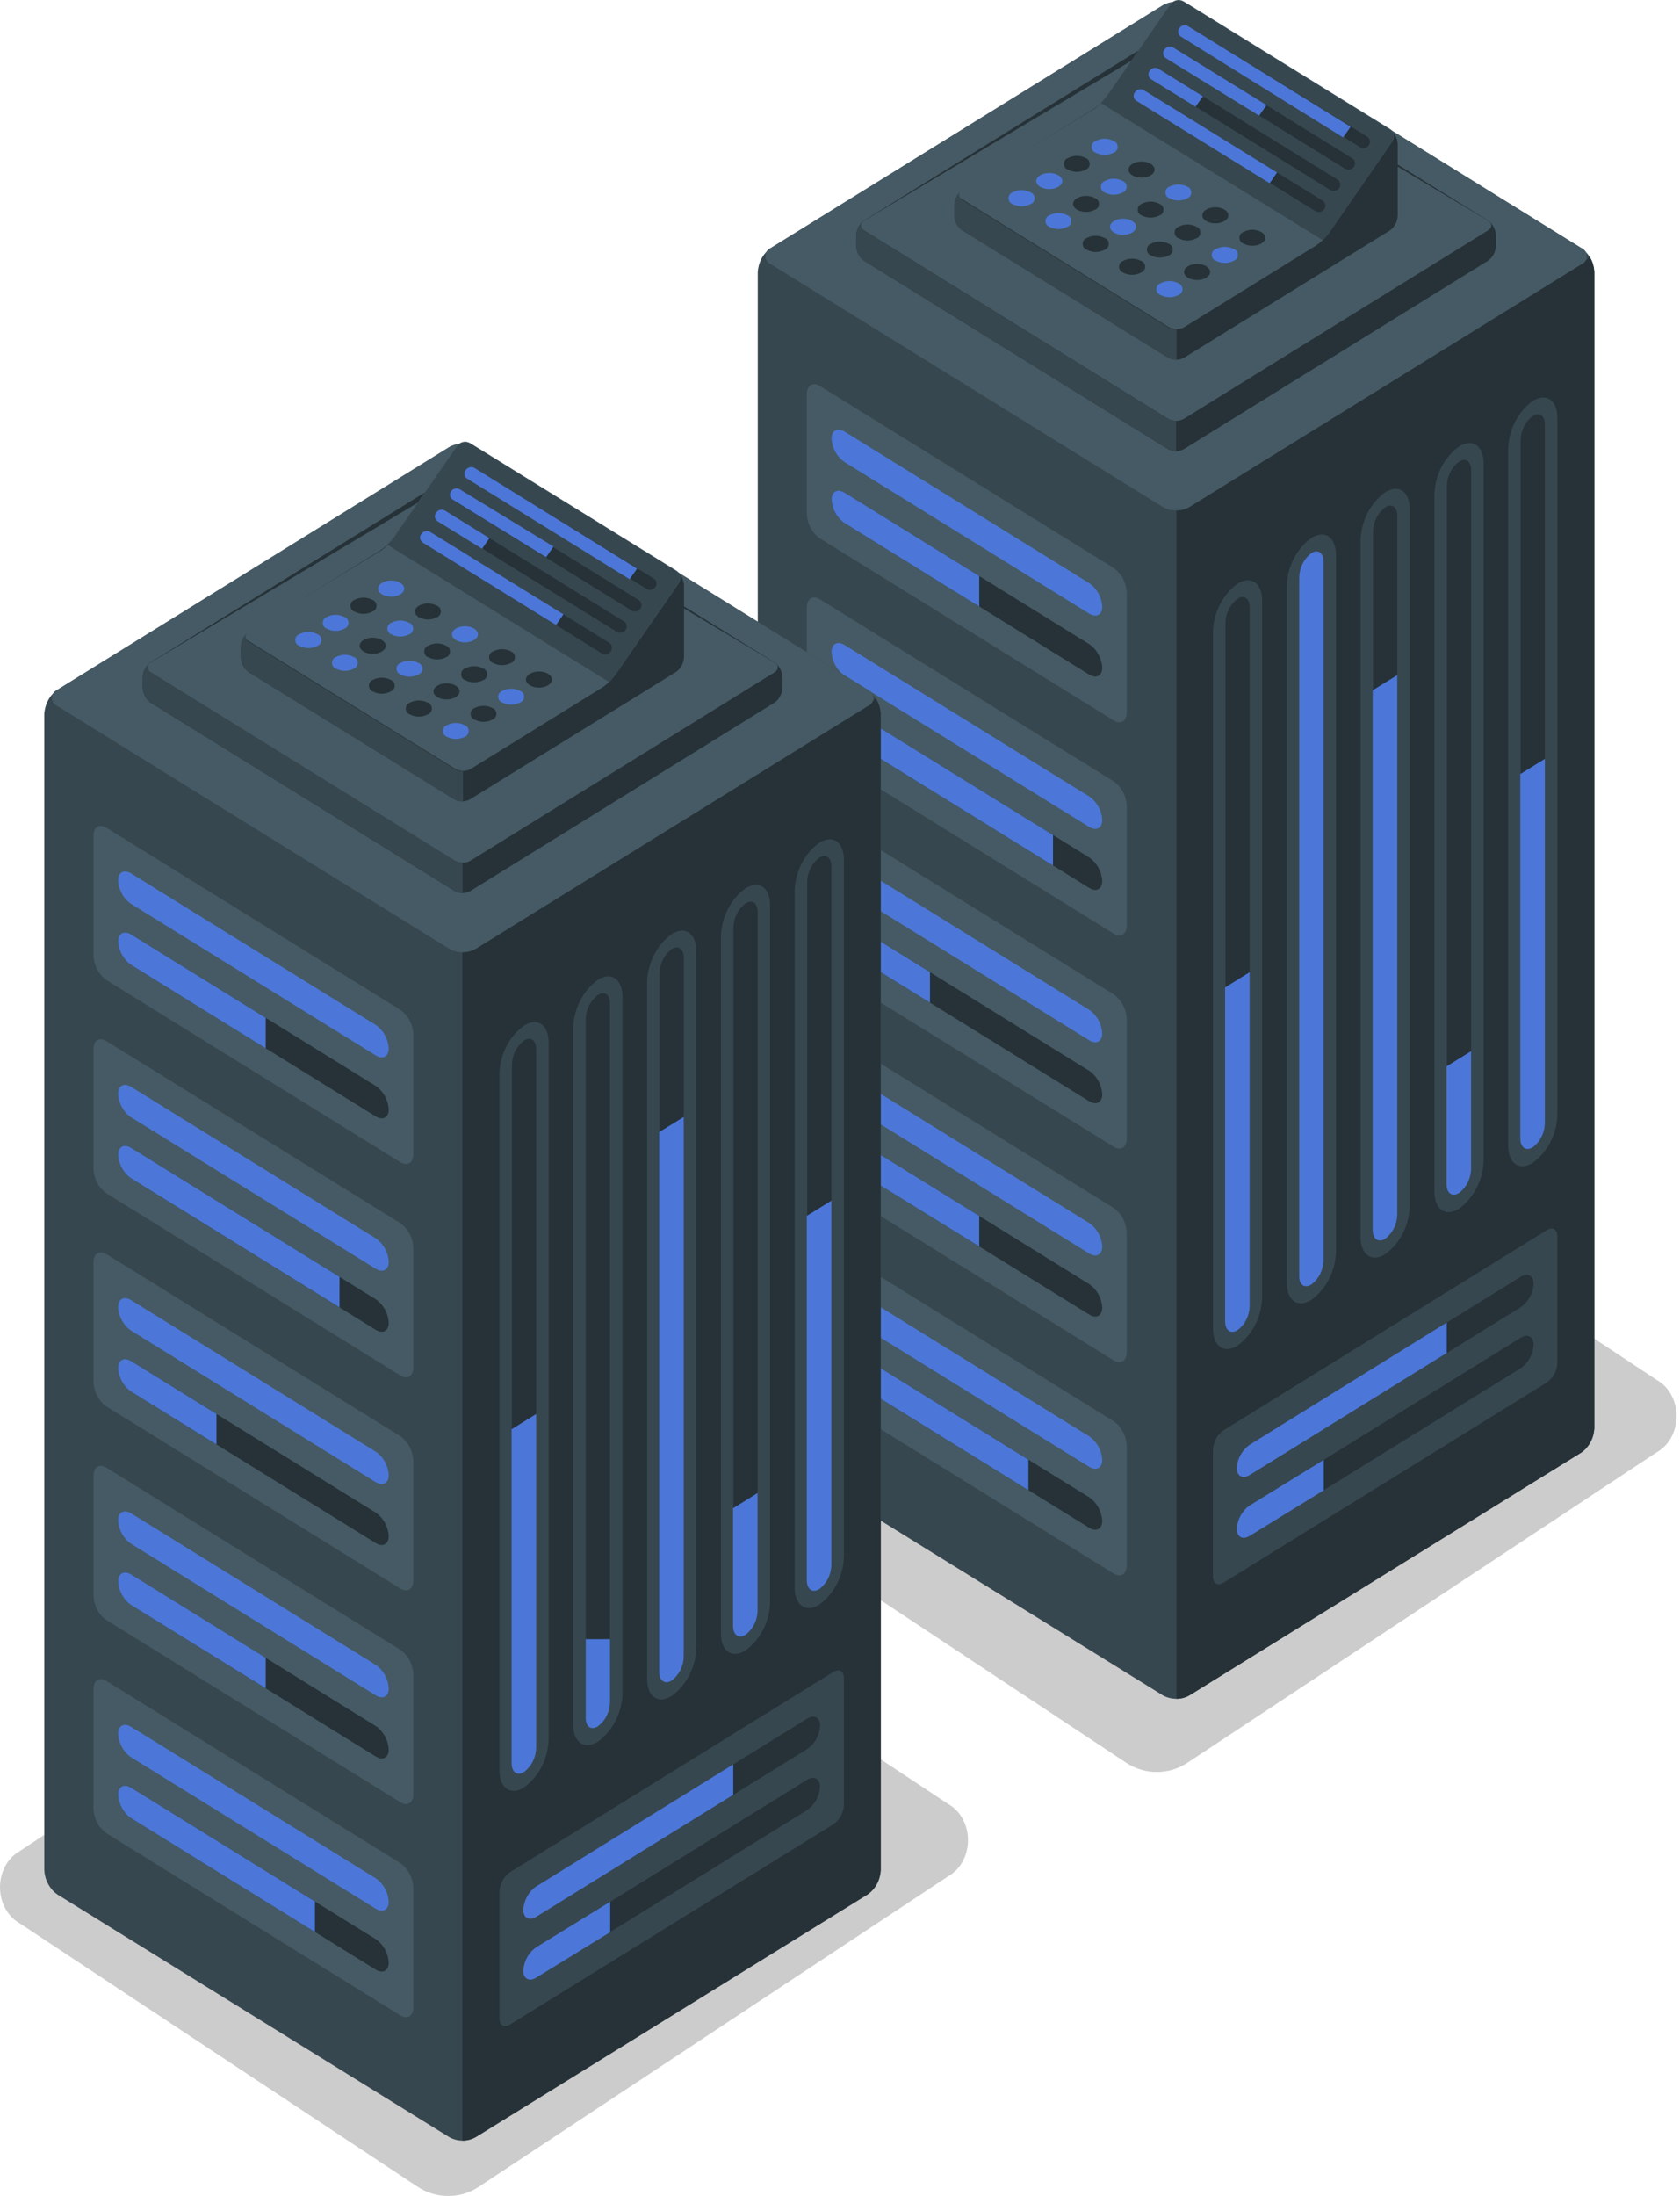 <svg width="163" height="213" viewBox="0 0 163 213" fill="none" xmlns="http://www.w3.org/2000/svg">
<path d="M112.243 171.873C111.236 171.886 110.243 171.601 109.36 171.046L70.646 145.42C70.077 145.099 69.597 144.602 69.262 143.985C68.927 143.368 68.749 142.656 68.749 141.929C68.749 141.202 68.927 140.49 69.262 139.873C69.597 139.256 70.077 138.759 70.646 138.438L116.283 108.248C117.17 107.705 118.161 107.421 119.166 107.421C120.172 107.421 121.162 107.705 122.049 108.248L160.763 133.868C161.334 134.188 161.815 134.685 162.151 135.303C162.487 135.92 162.666 136.634 162.666 137.362C162.666 138.09 162.487 138.803 162.151 139.421C161.815 140.038 161.334 140.535 160.763 140.855L115.126 171.04C114.244 171.599 113.251 171.886 112.243 171.873Z" fill="black" fill-opacity="0.2"/>
<path d="M112.832 0.502L74.792 24.052C74.422 24.311 74.114 24.66 73.894 25.071C73.673 25.481 73.546 25.942 73.522 26.415V138.538C73.547 139.011 73.674 139.471 73.895 139.882C74.115 140.292 74.422 140.642 74.792 140.901L112.832 164.451C113.227 164.666 113.662 164.777 114.105 164.777C114.547 164.777 114.983 164.666 115.377 164.451L153.411 140.901C153.783 140.643 154.091 140.294 154.313 139.884C154.535 139.473 154.663 139.012 154.687 138.538V26.415C154.664 25.941 154.536 25.48 154.314 25.069C154.093 24.658 153.783 24.309 153.411 24.052L115.406 0.502C115.008 0.282 114.567 0.168 114.119 0.168C113.672 0.168 113.23 0.282 112.832 0.502Z" fill="#37474F"/>
<path d="M154.685 26.407V138.537C154.66 139.01 154.533 139.47 154.312 139.881C154.092 140.291 153.785 140.64 153.415 140.9L115.404 164.45C115.015 164.676 114.577 164.789 114.135 164.778V49.498C114.576 49.508 115.012 49.4 115.404 49.182L153.445 25.632L153.791 25.323L154.244 24.92C154.518 25.362 154.671 25.877 154.685 26.407Z" fill="#263238"/>
<path d="M79.558 37.448L108.048 55.093C108.417 55.353 108.724 55.703 108.945 56.113C109.165 56.523 109.293 56.983 109.317 57.456V69.09C109.317 69.959 108.73 70.312 108.042 69.877L79.558 52.232C79.186 51.974 78.877 51.625 78.656 51.214C78.434 50.804 78.306 50.343 78.282 49.869V38.236C78.294 37.366 78.864 37.013 79.558 37.448Z" fill="#455A64"/>
<path d="M80.68 42.566C80.712 43.024 80.844 43.468 81.065 43.861C81.287 44.254 81.592 44.585 81.955 44.829L105.668 59.512C106.373 59.947 106.943 59.638 106.943 58.825C106.912 58.366 106.78 57.921 106.559 57.527C106.337 57.133 106.032 56.8 105.668 56.556L81.955 41.873C81.25 41.438 80.68 41.747 80.68 42.566Z" fill="#4C77D8"/>
<path d="M80.68 48.484C80.712 48.942 80.844 49.385 81.065 49.779C81.287 50.172 81.592 50.503 81.955 50.746L105.668 65.43C106.373 65.865 106.943 65.556 106.943 64.743C106.912 64.284 106.78 63.839 106.559 63.445C106.337 63.05 106.032 62.718 105.668 62.474L81.955 47.791C81.25 47.356 80.68 47.665 80.68 48.484Z" fill="#263238"/>
<path d="M81.955 47.791L95.007 55.876V58.832L81.955 50.746C81.592 50.503 81.287 50.172 81.065 49.779C80.844 49.385 80.712 48.942 80.68 48.484C80.68 47.665 81.25 47.356 81.955 47.791Z" fill="#4C77D8"/>
<path d="M79.558 58.138L108.048 75.784C108.417 76.043 108.725 76.393 108.945 76.803C109.166 77.213 109.293 77.674 109.317 78.147V89.767C109.317 90.637 108.73 90.99 108.042 90.555L79.558 72.91C79.186 72.651 78.877 72.303 78.656 71.892C78.434 71.481 78.306 71.02 78.282 70.547V58.926C78.294 58.056 78.864 57.703 79.558 58.138Z" fill="#455A64"/>
<path d="M80.68 63.26C80.711 63.719 80.842 64.164 81.064 64.558C81.286 64.952 81.591 65.285 81.955 65.529L105.668 80.206C106.373 80.641 106.943 80.332 106.943 79.519C106.912 79.06 106.78 78.615 106.559 78.221C106.337 77.827 106.032 77.494 105.668 77.25L81.955 62.573C81.25 62.138 80.68 62.447 80.68 63.26Z" fill="#4C77D8"/>
<path d="M80.68 69.176C80.711 69.635 80.842 70.079 81.064 70.474C81.286 70.868 81.591 71.2 81.955 71.444L105.668 86.121C106.373 86.562 106.943 86.247 106.943 85.434C106.912 84.975 106.78 84.531 106.559 84.136C106.337 83.742 106.032 83.41 105.668 83.166L81.955 68.489C81.25 68.054 80.68 68.363 80.68 69.176Z" fill="#263238"/>
<path d="M81.955 68.489L102.165 80.998V83.954L81.955 71.444C81.591 71.2 81.286 70.868 81.064 70.474C80.842 70.079 80.711 69.635 80.68 69.176C80.68 68.363 81.25 68.054 81.955 68.489Z" fill="#4C77D8"/>
<path d="M79.558 78.803L108.048 96.448C108.417 96.708 108.725 97.058 108.945 97.468C109.166 97.878 109.293 98.339 109.317 98.812V110.439C109.317 111.308 108.73 111.661 108.042 111.226L79.558 93.613C79.186 93.354 78.877 93.005 78.656 92.595C78.434 92.184 78.306 91.723 78.282 91.249V79.616C78.294 78.746 78.864 78.394 79.558 78.803Z" fill="#455A64"/>
<path d="M80.68 83.951C80.711 84.41 80.842 84.855 81.064 85.249C81.286 85.643 81.591 85.976 81.955 86.219L105.668 100.903C106.373 101.338 106.943 101.029 106.943 100.21C106.911 99.752 106.779 99.308 106.557 98.915C106.336 98.522 106.031 98.19 105.668 97.947L81.955 83.264C81.25 82.829 80.68 83.138 80.68 83.951Z" fill="#4C77D8"/>
<path d="M80.68 89.87C80.712 90.328 80.844 90.771 81.065 91.164C81.287 91.557 81.592 91.889 81.955 92.132L105.668 106.815C106.373 107.25 106.943 106.941 106.943 106.122C106.911 105.664 106.779 105.221 106.557 104.828C106.336 104.435 106.031 104.103 105.668 103.86L81.955 89.177C81.25 88.742 80.68 89.05 80.68 89.87Z" fill="#263238"/>
<path d="M81.955 89.177L90.23 94.3V97.255L81.955 92.132C81.592 91.889 81.287 91.557 81.065 91.164C80.844 90.771 80.712 90.328 80.68 89.87C80.68 89.05 81.25 88.742 81.955 89.177Z" fill="#4C77D8"/>
<path d="M79.558 99.522L108.048 117.167C108.417 117.427 108.725 117.776 108.945 118.186C109.166 118.597 109.293 119.057 109.317 119.53V131.163C109.317 132.033 108.73 132.386 108.042 131.951L79.558 114.306C79.186 114.047 78.877 113.699 78.656 113.288C78.434 112.877 78.306 112.416 78.282 111.943V100.309C78.294 99.44 78.864 99.087 79.558 99.522Z" fill="#455A64"/>
<path d="M80.68 104.636C80.712 105.094 80.844 105.538 81.065 105.931C81.287 106.324 81.592 106.655 81.955 106.899L105.668 121.582C106.373 122.017 106.943 121.708 106.943 120.889C106.911 120.431 106.779 119.987 106.557 119.594C106.336 119.201 106.031 118.87 105.668 118.626L81.955 103.943C81.25 103.514 80.68 103.823 80.68 104.636Z" fill="#4C77D8"/>
<path d="M80.68 110.56C80.712 111.018 80.844 111.462 81.065 111.855C81.287 112.248 81.592 112.579 81.955 112.822L105.668 127.506C106.373 127.941 106.943 127.632 106.943 126.819C106.912 126.36 106.78 125.915 106.559 125.521C106.337 125.127 106.032 124.794 105.668 124.55L81.955 109.867C81.25 109.432 80.68 109.741 80.68 110.56Z" fill="#263238"/>
<path d="M81.955 109.867L95.007 117.946V120.901L81.955 112.835C81.592 112.592 81.287 112.26 81.065 111.867C80.844 111.474 80.712 111.03 80.68 110.572C80.68 109.74 81.25 109.432 81.955 109.867Z" fill="#4C77D8"/>
<path d="M79.558 120.21L108.048 137.855C108.417 138.115 108.725 138.464 108.945 138.875C109.166 139.285 109.293 139.745 109.317 140.218V151.839C109.317 152.709 108.73 153.062 108.042 152.627L79.558 134.981C79.186 134.723 78.877 134.374 78.656 133.964C78.434 133.553 78.306 133.092 78.282 132.618V121.023C78.294 120.128 78.864 119.762 79.558 120.21Z" fill="#455A64"/>
<path d="M80.68 125.33C80.711 125.789 80.842 126.234 81.064 126.628C81.286 127.022 81.591 127.355 81.955 127.598L105.668 142.275C106.373 142.71 106.943 142.402 106.943 141.589C106.912 141.129 106.78 140.685 106.559 140.29C106.337 139.896 106.032 139.564 105.668 139.32L81.955 124.643C81.25 124.202 80.68 124.517 80.68 125.33Z" fill="#4C77D8"/>
<path d="M80.68 131.242C80.711 131.701 80.842 132.146 81.064 132.54C81.286 132.935 81.591 133.267 81.955 133.511L105.668 148.188C106.373 148.623 106.943 148.314 106.943 147.501C106.912 147.042 106.78 146.597 106.559 146.203C106.337 145.809 106.032 145.476 105.668 145.232L81.955 130.555C81.25 130.12 80.68 130.429 80.68 131.242Z" fill="#263238"/>
<path d="M81.955 130.555L99.779 141.59V144.545L81.955 133.511C81.591 133.267 81.286 132.935 81.064 132.54C80.842 132.146 80.711 131.701 80.68 131.242C80.68 130.429 81.25 130.12 81.955 130.555Z" fill="#4C77D8"/>
<path d="M120.072 56.621C121.389 55.802 122.458 56.546 122.458 58.285V125.885C122.427 126.805 122.195 127.703 121.78 128.509C121.366 129.314 120.781 130.004 120.072 130.523C118.756 131.343 117.687 130.593 117.687 128.853V61.253C117.718 60.335 117.95 59.437 118.365 58.632C118.779 57.828 119.364 57.139 120.072 56.621Z" fill="#37474F"/>
<path d="M120.071 129.02C120.423 128.76 120.712 128.416 120.916 128.014C121.12 127.612 121.234 127.165 121.247 126.707V58.918C121.247 58.048 120.712 57.658 120.071 58.08C119.72 58.341 119.43 58.687 119.226 59.089C119.022 59.492 118.909 59.941 118.896 60.399V128.188C118.878 129.058 119.413 129.43 120.071 129.02Z" fill="#263238"/>
<path d="M120.073 129.024C120.424 128.764 120.714 128.419 120.918 128.018C121.122 127.616 121.235 127.168 121.248 126.711V94.3L118.862 95.781V128.192C118.88 129.061 119.415 129.433 120.073 129.024Z" fill="#4C77D8"/>
<path d="M127.23 52.182C128.552 51.362 129.622 52.112 129.622 53.852V121.452C129.59 122.371 129.358 123.268 128.943 124.073C128.529 124.877 127.944 125.566 127.236 126.084C125.913 126.903 124.844 126.16 124.844 124.42V56.82C124.875 55.901 125.108 55.002 125.522 54.196C125.936 53.391 126.521 52.701 127.23 52.182Z" fill="#37474F"/>
<path d="M127.234 124.597C127.584 124.337 127.873 123.992 128.077 123.59C128.281 123.189 128.395 122.742 128.409 122.284V54.495C128.409 53.619 127.874 53.235 127.234 53.657C126.883 53.917 126.594 54.262 126.39 54.664C126.186 55.065 126.072 55.513 126.058 55.97V123.759C126.035 124.629 126.57 125.007 127.234 124.597Z" fill="#4C77D8"/>
<path d="M134.396 47.749C135.712 46.93 136.782 47.674 136.782 49.413V117.013C136.752 117.933 136.52 118.832 136.105 119.638C135.691 120.444 135.105 121.134 134.396 121.652C133.079 122.471 132.01 121.721 132.01 119.982V52.381C132.041 51.463 132.274 50.565 132.688 49.761C133.103 48.956 133.687 48.267 134.396 47.749Z" fill="#37474F"/>
<path d="M134.394 120.156C134.745 119.896 135.034 119.551 135.238 119.149C135.443 118.748 135.556 118.3 135.569 117.843V50.053C135.569 49.184 135.034 48.793 134.394 49.215C134.043 49.476 133.754 49.821 133.55 50.222C133.346 50.624 133.232 51.071 133.218 51.528V119.324C133.201 120.193 133.735 120.565 134.394 120.156Z" fill="#263238"/>
<path d="M134.393 120.159C134.745 119.899 135.034 119.554 135.238 119.153C135.442 118.751 135.556 118.303 135.569 117.846V65.484L133.183 66.958V119.327C133.2 120.197 133.735 120.568 134.393 120.159Z" fill="#4C77D8"/>
<path d="M141.559 43.311C142.875 42.492 143.945 43.235 143.945 44.981V112.581C143.917 113.504 143.686 114.407 143.272 115.216C142.857 116.025 142.27 116.718 141.559 117.238C140.237 118.058 139.173 117.314 139.173 115.575V47.949C139.203 47.029 139.434 46.13 139.849 45.324C140.263 44.518 140.849 43.829 141.559 43.311Z" fill="#37474F"/>
<path d="M141.561 115.721C141.911 115.461 142.2 115.116 142.404 114.714C142.608 114.313 142.722 113.865 142.736 113.408V45.613C142.736 44.743 142.201 44.352 141.561 44.781C141.209 45.04 140.92 45.385 140.716 45.787C140.511 46.189 140.398 46.636 140.385 47.093V114.883C140.368 115.753 140.902 116.131 141.561 115.721Z" fill="#263238"/>
<path d="M141.559 115.721C141.91 115.46 142.199 115.115 142.403 114.714C142.607 114.312 142.721 113.865 142.735 113.408V101.964L140.349 103.438V114.882C140.366 115.752 140.901 116.13 141.559 115.721Z" fill="#4C77D8"/>
<path d="M148.715 38.889C150.037 38.07 151.107 38.814 151.107 40.553V108.153C151.076 109.074 150.843 109.973 150.427 110.779C150.012 111.584 149.425 112.274 148.715 112.792C147.399 113.611 146.329 112.861 146.329 111.122V43.515C146.362 42.598 146.594 41.701 147.009 40.898C147.423 40.094 148.008 39.407 148.715 38.889Z" fill="#37474F"/>
<path d="M148.713 111.288C149.064 111.029 149.354 110.684 149.558 110.282C149.762 109.881 149.875 109.433 149.888 108.976V41.186C149.888 40.317 149.359 39.926 148.713 40.348C148.362 40.608 148.073 40.953 147.869 41.355C147.665 41.757 147.552 42.204 147.538 42.661V110.457C147.52 111.326 148.055 111.698 148.713 111.288Z" fill="#263238"/>
<path d="M148.715 111.286C149.067 111.027 149.356 110.682 149.56 110.28C149.765 109.879 149.878 109.431 149.891 108.974V73.607L147.505 75.082V110.455C147.523 111.324 148.057 111.696 148.715 111.286Z" fill="#4C77D8"/>
<path d="M118.704 138.746L150.08 119.317C150.668 118.964 151.103 119.248 151.103 119.947V132.204C151.083 132.584 150.98 132.952 150.803 133.281C150.625 133.609 150.377 133.888 150.08 134.095L118.698 153.524C118.111 153.87 117.682 153.593 117.682 152.894V140.636C117.701 140.257 117.804 139.888 117.981 139.559C118.159 139.231 118.407 138.952 118.704 138.746Z" fill="#37474F"/>
<path d="M119.991 142.383C119.991 143.196 120.579 143.505 121.266 143.07L147.524 126.811C147.888 126.568 148.193 126.235 148.415 125.841C148.636 125.447 148.768 125.002 148.799 124.543C148.799 123.73 148.212 123.421 147.524 123.856L121.284 140.115C120.917 140.356 120.608 140.688 120.383 141.082C120.159 141.477 120.024 141.923 119.991 142.383Z" fill="#263238"/>
<path d="M119.991 142.381C119.991 143.194 120.579 143.503 121.266 143.068L140.366 131.24V128.284L121.284 140.113C120.917 140.354 120.608 140.686 120.383 141.08C120.159 141.475 120.024 141.921 119.991 142.381Z" fill="#4C77D8"/>
<path d="M119.991 148.296C119.991 149.109 120.579 149.418 121.266 148.983L147.524 132.725C147.888 132.481 148.193 132.148 148.415 131.754C148.636 131.36 148.768 130.915 148.799 130.456C148.799 129.643 148.212 129.334 147.524 129.769L121.284 146.028C120.917 146.269 120.608 146.601 120.383 146.995C120.159 147.39 120.024 147.836 119.991 148.296Z" fill="#263238"/>
<path d="M119.991 148.286C119.991 149.099 120.579 149.408 121.266 148.973L128.43 144.562V141.606L121.266 146.018C120.902 146.261 120.597 146.594 120.376 146.988C120.154 147.382 120.022 147.827 119.991 148.286Z" fill="#4C77D8"/>
<path d="M153.411 24.056L115.406 0.506C115.011 0.292 114.575 0.18 114.133 0.18C113.691 0.18 113.255 0.292 112.861 0.506L74.791 24.056C74.638 24.112 74.504 24.218 74.41 24.359C74.315 24.5 74.265 24.67 74.265 24.844C74.265 25.018 74.315 25.187 74.41 25.328C74.504 25.47 74.638 25.576 74.791 25.631L112.832 49.188C113.226 49.402 113.662 49.514 114.104 49.514C114.546 49.514 114.982 49.402 115.376 49.188L153.411 25.644C153.569 25.591 153.706 25.486 153.804 25.343C153.902 25.2 153.955 25.027 153.955 24.85C153.955 24.673 153.902 24.5 153.804 24.357C153.706 24.214 153.569 24.109 153.411 24.056Z" fill="#455A64"/>
<path d="M113.337 43.572L83.835 25.297C83.614 25.141 83.429 24.931 83.296 24.685C83.164 24.439 83.087 24.163 83.071 23.879V22.808C83.087 22.524 83.164 22.248 83.296 22.001C83.429 21.755 83.614 21.546 83.835 21.39L113.337 3.114C113.573 2.984 113.835 2.916 114.101 2.916C114.366 2.916 114.628 2.984 114.865 3.114L144.372 21.39C144.595 21.545 144.78 21.754 144.913 22C145.046 22.247 145.122 22.523 145.136 22.808V23.873C145.121 24.157 145.044 24.433 144.911 24.679C144.778 24.925 144.594 25.135 144.372 25.291L114.865 43.566C114.629 43.697 114.367 43.767 114.101 43.768C113.836 43.769 113.573 43.702 113.337 43.572Z" fill="#263238"/>
<path d="M83.836 22.35L113.337 40.625C113.574 40.756 113.836 40.824 114.101 40.824C114.367 40.824 114.629 40.756 114.865 40.625L144.373 22.35C144.796 22.085 144.796 21.663 144.373 21.405L114.865 3.759C114.629 3.629 114.367 3.561 114.101 3.561C113.836 3.561 113.574 3.629 113.337 3.759L83.836 21.405C83.413 21.669 83.413 22.085 83.836 22.35Z" fill="#455A64"/>
<path d="M114.107 40.811V43.766C113.84 43.773 113.577 43.706 113.343 43.571L83.835 25.296C83.613 25.141 83.427 24.931 83.294 24.685C83.162 24.439 83.085 24.162 83.071 23.878V22.819C83.082 22.568 83.14 22.322 83.243 22.096C83.346 21.871 83.492 21.67 83.671 21.508C83.394 21.766 83.442 22.138 83.812 22.346L113.319 40.622C113.561 40.758 113.833 40.824 114.107 40.811Z" fill="#37474F"/>
<path d="M113.337 34.689L93.356 22.331C93.134 22.176 92.949 21.966 92.816 21.72C92.683 21.474 92.607 21.197 92.592 20.913V19.867C92.608 19.584 92.685 19.308 92.818 19.062C92.951 18.816 93.135 18.606 93.356 18.449L106.179 10.528C106.671 10.201 107.107 9.786 107.466 9.299L113.578 0.476C113.726 0.272 113.936 0.132 114.172 0.08C114.408 0.028 114.654 0.068 114.865 0.193L134.846 12.544C135.068 12.7 135.253 12.909 135.386 13.155C135.519 13.402 135.595 13.678 135.61 13.962V20.939C135.595 21.223 135.518 21.499 135.385 21.745C135.252 21.991 135.068 22.201 134.846 22.357L114.865 34.708C114.627 34.836 114.364 34.901 114.099 34.897C113.833 34.894 113.572 34.823 113.337 34.689Z" fill="#263238"/>
<path d="M114.867 31.752L127.666 23.83C128.159 23.492 128.595 23.066 128.953 22.57L135.065 13.747C135.138 13.652 135.191 13.541 135.219 13.421C135.247 13.301 135.249 13.176 135.226 13.055C135.203 12.934 135.155 12.82 135.085 12.722C135.016 12.624 134.926 12.543 134.824 12.487L114.843 0.135C114.632 0.01 114.387 -0.03 114.151 0.022C113.915 0.074 113.704 0.215 113.556 0.419L107.444 9.241C107.125 9.732 106.727 10.159 106.269 10.502L93.34 18.373C93.247 18.406 93.167 18.469 93.109 18.554C93.052 18.639 93.022 18.741 93.022 18.846C93.022 18.95 93.052 19.052 93.109 19.137C93.167 19.222 93.247 19.285 93.34 19.318L113.321 31.676C113.554 31.822 113.816 31.904 114.085 31.918C114.354 31.931 114.622 31.874 114.867 31.752Z" fill="#455A64"/>
<path d="M134.8 12.537L114.819 0.186C114.608 0.061 114.362 0.02 114.126 0.072C113.89 0.124 113.679 0.265 113.532 0.469L107.42 9.292C107.233 9.545 107.024 9.779 106.797 9.991C106.797 9.991 128.335 23.301 128.335 23.294C128.562 23.085 128.771 22.852 128.958 22.601L135.07 13.779C135.139 13.682 135.187 13.57 135.211 13.451C135.235 13.332 135.234 13.208 135.208 13.089C135.182 12.971 135.132 12.86 135.062 12.764C134.991 12.669 134.902 12.591 134.8 12.537Z" fill="#37474F"/>
<path d="M98.22 18.673C98.498 18.521 98.805 18.441 99.117 18.441C99.428 18.441 99.735 18.521 100.013 18.673C100.121 18.712 100.214 18.787 100.281 18.887C100.347 18.986 100.382 19.105 100.382 19.227C100.382 19.35 100.347 19.469 100.281 19.568C100.214 19.668 100.121 19.742 100.013 19.782C99.734 19.931 99.428 20.009 99.117 20.009C98.805 20.009 98.499 19.931 98.22 19.782C98.112 19.742 98.019 19.668 97.953 19.568C97.886 19.469 97.851 19.35 97.851 19.227C97.851 19.105 97.886 18.986 97.953 18.887C98.019 18.787 98.112 18.712 98.22 18.673Z" fill="#4C77D8"/>
<path d="M101.806 20.887C102.08 20.739 102.382 20.662 102.688 20.662C102.994 20.662 103.296 20.739 103.569 20.887C103.677 20.926 103.771 21.001 103.837 21.1C103.903 21.2 103.939 21.319 103.939 21.441C103.939 21.563 103.903 21.683 103.837 21.782C103.771 21.881 103.677 21.956 103.569 21.996C103.295 22.141 102.994 22.216 102.688 22.216C102.382 22.216 102.08 22.141 101.806 21.996C101.698 21.956 101.605 21.881 101.538 21.782C101.472 21.683 101.437 21.563 101.437 21.441C101.437 21.319 101.472 21.2 101.538 21.1C101.605 21.001 101.698 20.926 101.806 20.887Z" fill="#4C77D8"/>
<path d="M105.416 23.099C105.694 22.95 106.001 22.873 106.312 22.873C106.623 22.873 106.93 22.95 107.208 23.099C107.316 23.139 107.41 23.214 107.476 23.313C107.542 23.413 107.578 23.532 107.578 23.654C107.578 23.776 107.542 23.895 107.476 23.995C107.41 24.094 107.316 24.169 107.208 24.209C106.931 24.361 106.623 24.44 106.312 24.44C106 24.44 105.693 24.361 105.416 24.209C105.308 24.169 105.214 24.094 105.148 23.995C105.082 23.895 105.046 23.776 105.046 23.654C105.046 23.532 105.082 23.413 105.148 23.313C105.214 23.214 105.308 23.139 105.416 23.099Z" fill="#263238"/>
<path d="M108.942 25.317C109.22 25.168 109.527 25.091 109.838 25.091C110.149 25.091 110.456 25.168 110.734 25.317C110.842 25.357 110.936 25.432 111.002 25.531C111.069 25.631 111.104 25.75 111.104 25.872C111.104 25.994 111.069 26.113 111.002 26.213C110.936 26.312 110.842 26.387 110.734 26.427C110.457 26.579 110.15 26.658 109.838 26.658C109.527 26.658 109.219 26.579 108.942 26.427C108.834 26.387 108.741 26.312 108.674 26.213C108.608 26.113 108.572 25.994 108.572 25.872C108.572 25.75 108.608 25.631 108.674 25.531C108.741 25.432 108.834 25.357 108.942 25.317Z" fill="#263238"/>
<path d="M101.806 18.343C102.504 18.343 103.07 17.993 103.07 17.561C103.07 17.13 102.504 16.78 101.806 16.78C101.109 16.78 100.543 17.13 100.543 17.561C100.543 17.993 101.109 18.343 101.806 18.343Z" fill="#4C77D8"/>
<path d="M104.494 19.225C104.767 19.077 105.069 19 105.375 19C105.682 19 105.983 19.077 106.257 19.225C106.365 19.265 106.458 19.339 106.525 19.439C106.591 19.538 106.627 19.657 106.627 19.779C106.627 19.902 106.591 20.021 106.525 20.12C106.458 20.22 106.365 20.294 106.257 20.334C105.983 20.479 105.681 20.555 105.375 20.555C105.07 20.555 104.768 20.479 104.494 20.334C103.994 20.025 103.994 19.527 104.494 19.225Z" fill="#263238"/>
<path d="M108.964 22.776C109.662 22.776 110.227 22.426 110.227 21.995C110.227 21.563 109.662 21.213 108.964 21.213C108.266 21.213 107.7 21.563 107.7 21.995C107.7 22.426 108.266 22.776 108.964 22.776Z" fill="#4C77D8"/>
<path d="M111.649 23.655C111.923 23.511 112.225 23.436 112.531 23.436C112.836 23.436 113.138 23.511 113.412 23.655C113.52 23.695 113.614 23.769 113.68 23.869C113.746 23.968 113.782 24.087 113.782 24.21C113.782 24.332 113.746 24.451 113.68 24.55C113.614 24.65 113.52 24.725 113.412 24.764C113.138 24.911 112.837 24.988 112.531 24.988C112.225 24.988 111.923 24.911 111.649 24.764C111.541 24.725 111.448 24.65 111.381 24.55C111.315 24.451 111.279 24.332 111.279 24.21C111.279 24.087 111.315 23.968 111.381 23.869C111.448 23.769 111.541 23.695 111.649 23.655Z" fill="#263238"/>
<path d="M103.593 15.339C103.868 15.195 104.169 15.12 104.475 15.12C104.78 15.12 105.082 15.195 105.356 15.339C105.464 15.379 105.558 15.454 105.624 15.553C105.691 15.653 105.726 15.772 105.726 15.894C105.726 16.016 105.691 16.135 105.624 16.235C105.558 16.334 105.464 16.409 105.356 16.449C105.083 16.596 104.781 16.672 104.475 16.672C104.169 16.672 103.867 16.596 103.593 16.449C103.486 16.409 103.392 16.334 103.326 16.235C103.259 16.135 103.224 16.016 103.224 15.894C103.224 15.772 103.259 15.653 103.326 15.553C103.392 15.454 103.486 15.379 103.593 15.339Z" fill="#263238"/>
<path d="M107.179 17.561C107.453 17.413 107.755 17.336 108.061 17.336C108.367 17.336 108.669 17.413 108.942 17.561C109.05 17.6 109.144 17.675 109.21 17.775C109.276 17.874 109.312 17.993 109.312 18.116C109.312 18.238 109.276 18.357 109.21 18.456C109.144 18.556 109.05 18.631 108.942 18.67C108.668 18.815 108.367 18.89 108.061 18.89C107.755 18.89 107.453 18.815 107.179 18.67C107.071 18.631 106.978 18.556 106.912 18.456C106.845 18.357 106.81 18.238 106.81 18.116C106.81 17.993 106.845 17.874 106.912 17.775C106.978 17.675 107.071 17.6 107.179 17.561Z" fill="#4C77D8"/>
<path d="M110.755 19.78C111.029 19.633 111.331 19.556 111.637 19.556C111.943 19.556 112.245 19.633 112.519 19.78C112.626 19.819 112.72 19.894 112.786 19.994C112.853 20.093 112.888 20.212 112.888 20.334C112.888 20.457 112.853 20.576 112.786 20.675C112.72 20.775 112.626 20.849 112.519 20.889C112.244 21.033 111.943 21.108 111.637 21.108C111.331 21.108 111.03 21.033 110.755 20.889C110.648 20.849 110.554 20.775 110.488 20.675C110.421 20.576 110.386 20.457 110.386 20.334C110.386 20.212 110.421 20.093 110.488 19.994C110.554 19.894 110.648 19.819 110.755 19.78Z" fill="#263238"/>
<path d="M112.567 27.492C112.844 27.34 113.152 27.261 113.463 27.261C113.775 27.261 114.082 27.34 114.359 27.492C114.467 27.532 114.561 27.606 114.627 27.706C114.694 27.805 114.729 27.924 114.729 28.047C114.729 28.169 114.694 28.288 114.627 28.387C114.561 28.487 114.467 28.561 114.359 28.601C114.081 28.75 113.774 28.828 113.463 28.828C113.152 28.828 112.845 28.75 112.567 28.601C112.459 28.561 112.366 28.487 112.299 28.387C112.233 28.288 112.197 28.169 112.197 28.047C112.197 27.924 112.233 27.805 112.299 27.706C112.366 27.606 112.459 27.532 112.567 27.492Z" fill="#4C77D8"/>
<path d="M116.148 27.164C116.846 27.164 117.412 26.814 117.412 26.383C117.412 25.951 116.846 25.601 116.148 25.601C115.45 25.601 114.885 25.951 114.885 26.383C114.885 26.814 115.45 27.164 116.148 27.164Z" fill="#263238"/>
<path d="M114.335 21.998C114.608 21.851 114.91 21.774 115.216 21.774C115.522 21.774 115.824 21.851 116.098 21.998C116.205 22.037 116.299 22.112 116.365 22.212C116.432 22.311 116.467 22.43 116.467 22.552C116.467 22.675 116.432 22.794 116.365 22.893C116.299 22.993 116.205 23.067 116.098 23.107C115.823 23.251 115.522 23.326 115.216 23.326C114.911 23.326 114.609 23.251 114.335 23.107C114.227 23.067 114.133 22.993 114.067 22.893C114 22.794 113.965 22.675 113.965 22.552C113.965 22.43 114 22.311 114.067 22.212C114.133 22.112 114.227 22.037 114.335 21.998Z" fill="#263238"/>
<path d="M106.28 13.685C106.557 13.533 106.865 13.454 107.176 13.454C107.488 13.454 107.795 13.533 108.072 13.685C108.18 13.725 108.274 13.8 108.34 13.899C108.406 13.999 108.442 14.118 108.442 14.24C108.442 14.362 108.406 14.482 108.34 14.581C108.274 14.68 108.18 14.755 108.072 14.795C107.794 14.944 107.487 15.021 107.176 15.021C106.865 15.021 106.558 14.944 106.28 14.795C106.172 14.755 106.078 14.68 106.012 14.581C105.946 14.482 105.91 14.362 105.91 14.24C105.91 14.118 105.946 13.999 106.012 13.899C106.078 13.8 106.172 13.725 106.28 13.685Z" fill="#4C77D8"/>
<path d="M110.759 17.232C111.456 17.232 112.022 16.882 112.022 16.451C112.022 16.019 111.456 15.669 110.759 15.669C110.061 15.669 109.495 16.019 109.495 16.451C109.495 16.882 110.061 17.232 110.759 17.232Z" fill="#263238"/>
<path d="M113.444 18.115C113.718 17.97 114.02 17.895 114.325 17.895C114.631 17.895 114.933 17.97 115.207 18.115C115.315 18.155 115.408 18.23 115.475 18.329C115.541 18.428 115.577 18.548 115.577 18.67C115.577 18.792 115.541 18.911 115.475 19.011C115.408 19.11 115.315 19.185 115.207 19.224C114.934 19.372 114.632 19.449 114.325 19.449C114.019 19.449 113.717 19.372 113.444 19.224C113.336 19.185 113.242 19.11 113.176 19.011C113.11 18.911 113.074 18.792 113.074 18.67C113.074 18.548 113.11 18.428 113.176 18.329C113.242 18.23 113.336 18.155 113.444 18.115Z" fill="#4C77D8"/>
<path d="M117.916 21.666C118.614 21.666 119.179 21.316 119.179 20.884C119.179 20.453 118.614 20.103 117.916 20.103C117.218 20.103 116.652 20.453 116.652 20.884C116.652 21.316 117.218 21.666 117.916 21.666Z" fill="#263238"/>
<path d="M117.939 24.171C118.217 24.019 118.524 23.939 118.835 23.939C119.147 23.939 119.454 24.019 119.731 24.171C119.84 24.209 119.935 24.282 120.002 24.381C120.069 24.48 120.105 24.6 120.105 24.722C120.105 24.845 120.069 24.964 120.002 25.063C119.935 25.162 119.84 25.236 119.731 25.274C119.454 25.426 119.147 25.505 118.835 25.505C118.524 25.505 118.217 25.426 117.939 25.274C117.83 25.236 117.736 25.162 117.669 25.063C117.602 24.964 117.565 24.845 117.565 24.722C117.565 24.6 117.602 24.48 117.669 24.381C117.736 24.282 117.83 24.209 117.939 24.171Z" fill="#4C77D8"/>
<path d="M120.624 22.51C120.897 22.362 121.199 22.285 121.505 22.285C121.811 22.285 122.113 22.362 122.387 22.51C122.886 22.813 122.886 23.311 122.387 23.619C122.113 23.764 121.811 23.84 121.505 23.84C121.199 23.84 120.898 23.764 120.624 23.619C120.516 23.58 120.422 23.505 120.356 23.405C120.29 23.306 120.254 23.187 120.254 23.065C120.254 22.942 120.29 22.823 120.356 22.724C120.422 22.624 120.516 22.55 120.624 22.51Z" fill="#263238"/>
<path d="M114.15 31.953V34.902C113.871 34.916 113.593 34.851 113.345 34.713L93.364 22.355C93.141 22.2 92.956 21.991 92.823 21.744C92.69 21.498 92.614 21.221 92.6 20.937V19.872C92.613 19.619 92.675 19.372 92.782 19.146C92.889 18.921 93.039 18.721 93.222 18.561C92.946 18.82 92.993 19.192 93.364 19.399L113.345 31.757C113.592 31.898 113.87 31.965 114.15 31.953Z" fill="#37474F"/>
<path d="M110.118 8.929C110.216 8.793 110.357 8.698 110.514 8.664C110.672 8.629 110.836 8.656 110.976 8.74L128.336 19.466C128.401 19.505 128.457 19.558 128.501 19.622C128.544 19.686 128.575 19.76 128.589 19.838C128.604 19.916 128.602 19.996 128.585 20.073C128.568 20.151 128.535 20.223 128.489 20.285C128.391 20.422 128.251 20.517 128.093 20.553C127.936 20.588 127.772 20.563 127.631 20.481L110.265 9.755C110.201 9.715 110.145 9.661 110.102 9.596C110.059 9.531 110.029 9.457 110.015 9.378C110.001 9.3 110.003 9.219 110.021 9.142C110.039 9.064 110.072 8.992 110.118 8.929Z" fill="#263238"/>
<path d="M110.117 8.929C110.215 8.793 110.355 8.698 110.513 8.664C110.67 8.629 110.834 8.656 110.975 8.74L123.904 16.731L123.187 17.771L110.258 9.78C110.19 9.74 110.131 9.685 110.086 9.617C110.041 9.55 110.011 9.473 109.997 9.391C109.984 9.309 109.987 9.225 110.008 9.146C110.029 9.066 110.066 8.992 110.117 8.929Z" fill="#4C77D8"/>
<path d="M111.545 6.86C111.643 6.723 111.784 6.629 111.941 6.594C112.099 6.56 112.263 6.587 112.403 6.671L129.769 17.422C129.834 17.46 129.891 17.513 129.935 17.577C129.98 17.641 130.01 17.714 130.025 17.792C130.041 17.87 130.04 17.951 130.023 18.028C130.006 18.106 129.973 18.178 129.928 18.241C129.827 18.376 129.686 18.469 129.528 18.504C129.37 18.538 129.206 18.512 129.064 18.43L111.704 7.686C111.638 7.647 111.582 7.593 111.537 7.529C111.493 7.464 111.462 7.39 111.447 7.312C111.432 7.234 111.433 7.152 111.45 7.074C111.467 6.996 111.499 6.923 111.545 6.86Z" fill="#263238"/>
<path d="M111.545 6.86C111.643 6.723 111.783 6.629 111.941 6.594C112.098 6.56 112.262 6.587 112.403 6.671L116.716 9.343L115.993 10.351L111.68 7.686C111.616 7.645 111.562 7.59 111.52 7.524C111.478 7.459 111.449 7.384 111.437 7.306C111.424 7.228 111.427 7.147 111.445 7.07C111.464 6.993 111.498 6.922 111.545 6.86Z" fill="#4C77D8"/>
<path d="M112.979 4.796C113.078 4.659 113.218 4.565 113.376 4.53C113.533 4.495 113.697 4.522 113.838 4.607L131.203 15.357C131.269 15.396 131.326 15.45 131.37 15.514C131.414 15.579 131.445 15.653 131.46 15.731C131.475 15.81 131.474 15.891 131.457 15.969C131.44 16.047 131.408 16.12 131.362 16.183C131.263 16.318 131.122 16.41 130.965 16.445C130.808 16.48 130.645 16.454 130.504 16.372L113.138 5.615C113.073 5.577 113.016 5.524 112.972 5.46C112.928 5.396 112.897 5.323 112.882 5.245C112.867 5.167 112.868 5.086 112.884 5.009C112.901 4.931 112.934 4.858 112.979 4.796Z" fill="#263238"/>
<path d="M112.979 4.796C113.078 4.659 113.218 4.565 113.376 4.53C113.533 4.495 113.697 4.522 113.837 4.607L122.882 10.19L122.165 11.223L113.121 5.646C113.052 5.607 112.992 5.552 112.947 5.485C112.901 5.417 112.87 5.34 112.857 5.258C112.843 5.176 112.847 5.092 112.868 5.011C112.89 4.931 112.928 4.858 112.979 4.796Z" fill="#4C77D8"/>
<path d="M114.415 2.731C114.513 2.595 114.653 2.5 114.81 2.464C114.968 2.428 115.132 2.454 115.273 2.536L132.662 13.262C132.727 13.301 132.784 13.355 132.827 13.42C132.871 13.484 132.901 13.558 132.916 13.637C132.93 13.715 132.929 13.796 132.911 13.874C132.894 13.952 132.861 14.024 132.815 14.087C132.717 14.224 132.577 14.318 132.419 14.353C132.262 14.388 132.098 14.361 131.957 14.276L114.574 3.551C114.508 3.512 114.452 3.46 114.407 3.396C114.363 3.332 114.332 3.258 114.317 3.18C114.302 3.102 114.303 3.022 114.32 2.944C114.337 2.867 114.369 2.794 114.415 2.731Z" fill="#263238"/>
<path d="M114.415 2.731C114.513 2.595 114.653 2.5 114.81 2.464C114.968 2.428 115.132 2.454 115.273 2.536L131.04 12.297L130.318 13.331L114.574 3.551C114.508 3.512 114.452 3.46 114.407 3.396C114.363 3.332 114.332 3.258 114.317 3.18C114.302 3.102 114.303 3.022 114.32 2.944C114.337 2.867 114.369 2.794 114.415 2.731Z" fill="#4C77D8"/>
<path d="M43.494 213.002C42.487 213.014 41.494 212.73 40.611 212.174L1.897 186.548C1.328 186.228 0.848 185.731 0.513 185.114C0.178 184.497 0 183.784 0 183.058C0 182.331 0.178 181.618 0.513 181.001C0.848 180.384 1.328 179.888 1.897 179.567L47.534 149.376C48.421 148.834 49.412 148.55 50.417 148.55C51.423 148.55 52.413 148.834 53.3 149.376L92.014 174.997C92.585 175.317 93.066 175.814 93.402 176.431C93.738 177.049 93.917 177.762 93.917 178.49C93.917 179.218 93.738 179.932 93.402 180.549C93.066 181.167 92.585 181.664 92.014 181.984L46.377 212.169C45.495 212.728 44.502 213.015 43.494 213.002Z" fill="black" fill-opacity="0.2"/>
<path d="M43.607 43.361L5.566 66.911C5.196 67.17 4.888 67.519 4.668 67.93C4.447 68.34 4.32 68.801 4.297 69.274V181.397C4.321 181.87 4.449 182.331 4.669 182.741C4.89 183.151 5.197 183.501 5.566 183.76L43.607 207.311C44.001 207.525 44.437 207.637 44.879 207.637C45.321 207.637 45.757 207.525 46.151 207.311L84.186 183.76C84.557 183.502 84.866 183.153 85.088 182.743C85.309 182.332 85.437 181.871 85.461 181.397V69.274C85.437 68.8 85.309 68.339 85.088 67.929C84.866 67.518 84.557 67.169 84.186 66.911L46.151 43.361C45.757 43.147 45.321 43.035 44.879 43.035C44.437 43.035 44.001 43.147 43.607 43.361Z" fill="#37474F"/>
<path d="M85.439 69.258V181.388C85.415 181.861 85.288 182.321 85.067 182.731C84.847 183.142 84.54 183.491 84.17 183.751L46.13 207.301C45.74 207.526 45.303 207.639 44.86 207.629V92.348C45.302 92.355 45.739 92.242 46.13 92.02L84.17 68.47L84.517 68.162L84.969 67.758C85.256 68.2 85.419 68.72 85.439 69.258Z" fill="#263238"/>
<path d="M10.345 80.303L38.835 97.948C39.205 98.207 39.513 98.556 39.734 98.967C39.954 99.377 40.081 99.838 40.105 100.311V111.938C40.105 112.808 39.517 113.161 38.829 112.726L10.345 95.081C9.973 94.822 9.665 94.474 9.443 94.063C9.221 93.652 9.093 93.191 9.069 92.718V81.091C9.069 80.221 9.628 79.868 10.345 80.303Z" fill="#455A64"/>
<path d="M11.46 85.421C11.49 85.879 11.621 86.322 11.842 86.716C12.062 87.109 12.367 87.44 12.729 87.684L36.442 102.367C37.147 102.802 37.717 102.493 37.717 101.68C37.686 101.221 37.555 100.776 37.333 100.382C37.111 99.988 36.806 99.655 36.442 99.411L12.729 84.728C12.024 84.293 11.46 84.602 11.46 85.421Z" fill="#4C77D8"/>
<path d="M11.46 91.339C11.49 91.797 11.621 92.24 11.842 92.633C12.062 93.026 12.367 93.358 12.729 93.601L36.442 108.285C37.147 108.719 37.717 108.411 37.717 107.598C37.686 107.139 37.555 106.694 37.333 106.3C37.111 105.905 36.806 105.573 36.442 105.329L12.729 90.646C12.024 90.211 11.46 90.52 11.46 91.339Z" fill="#263238"/>
<path d="M12.729 90.646L25.782 98.731V101.687L12.729 93.601C12.367 93.358 12.062 93.026 11.842 92.633C11.621 92.24 11.49 91.797 11.46 91.339C11.46 90.52 12.024 90.211 12.729 90.646Z" fill="#4C77D8"/>
<path d="M10.345 100.993L38.835 118.639C39.205 118.898 39.512 119.248 39.732 119.658C39.953 120.069 40.08 120.529 40.105 121.002V132.622C40.105 133.492 39.517 133.845 38.829 133.41L10.345 115.765C9.973 115.507 9.665 115.158 9.443 114.747C9.221 114.336 9.093 113.875 9.069 113.402V101.781C9.069 100.911 9.628 100.558 10.345 100.993Z" fill="#455A64"/>
<path d="M11.46 106.115C11.49 106.574 11.62 107.018 11.841 107.413C12.062 107.807 12.366 108.14 12.729 108.384L36.442 123.061C37.147 123.496 37.717 123.187 37.717 122.374C37.686 121.915 37.555 121.47 37.333 121.076C37.111 120.682 36.806 120.349 36.442 120.105L12.729 105.428C12.024 104.993 11.46 105.302 11.46 106.115Z" fill="#4C77D8"/>
<path d="M11.46 112.031C11.49 112.489 11.62 112.934 11.841 113.328C12.062 113.722 12.366 114.055 12.729 114.299L36.442 128.983C37.147 129.417 37.717 129.109 37.717 128.289C37.686 127.83 37.554 127.386 37.333 126.992C37.111 126.598 36.806 126.265 36.442 126.021L12.729 111.344C12.024 110.909 11.46 111.218 11.46 112.031Z" fill="#263238"/>
<path d="M12.729 111.344L32.94 123.853V126.808L12.729 114.299C12.366 114.055 12.062 113.722 11.841 113.328C11.62 112.934 11.49 112.489 11.46 112.031C11.46 111.218 12.024 110.909 12.729 111.344Z" fill="#4C77D8"/>
<path d="M10.345 121.658L38.835 139.303C39.205 139.563 39.512 139.912 39.732 140.323C39.953 140.733 40.08 141.194 40.105 141.667V153.294C40.105 154.163 39.517 154.516 38.829 154.081L10.345 136.436C9.973 136.178 9.665 135.829 9.443 135.418C9.221 135.008 9.093 134.547 9.069 134.073V122.471C9.069 121.601 9.628 121.249 10.345 121.658Z" fill="#455A64"/>
<path d="M11.46 126.806C11.49 127.264 11.62 127.709 11.841 128.103C12.062 128.497 12.366 128.83 12.729 129.074L36.442 143.758C37.147 144.193 37.717 143.884 37.717 143.065C37.685 142.607 37.553 142.163 37.332 141.77C37.11 141.377 36.806 141.045 36.442 140.802L12.729 126.119C12.024 125.684 11.46 125.993 11.46 126.806Z" fill="#4C77D8"/>
<path d="M11.46 132.725C11.49 133.182 11.621 133.626 11.842 134.019C12.062 134.412 12.367 134.744 12.729 134.987L36.442 149.67C37.147 150.105 37.717 149.796 37.717 148.977C37.685 148.519 37.553 148.076 37.332 147.683C37.11 147.29 36.806 146.958 36.442 146.715L12.729 132.031C12.024 131.597 11.46 131.905 11.46 132.725Z" fill="#263238"/>
<path d="M12.729 132.031L21.004 137.155V140.11L12.729 134.987C12.367 134.744 12.062 134.412 11.842 134.019C11.621 133.626 11.49 133.182 11.46 132.725C11.46 131.905 12.024 131.597 12.729 132.031Z" fill="#4C77D8"/>
<path d="M10.345 142.377L38.835 160.022C39.205 160.282 39.512 160.631 39.732 161.041C39.953 161.452 40.08 161.912 40.105 162.385V174.018C40.105 174.888 39.517 175.241 38.829 174.806L10.345 157.161C9.973 156.902 9.665 156.554 9.443 156.143C9.221 155.732 9.093 155.271 9.069 154.798V143.164C9.069 142.295 9.628 141.942 10.345 142.377Z" fill="#455A64"/>
<path d="M11.46 147.491C11.49 147.949 11.621 148.392 11.842 148.786C12.062 149.179 12.367 149.51 12.729 149.754L36.442 164.437C37.147 164.872 37.717 164.563 37.717 163.75C37.686 163.291 37.555 162.846 37.333 162.452C37.111 162.058 36.806 161.725 36.442 161.481L12.729 146.798C12.024 146.369 11.46 146.678 11.46 147.491Z" fill="#4C77D8"/>
<path d="M11.46 153.411C11.489 153.871 11.618 154.317 11.839 154.712C12.06 155.108 12.365 155.442 12.729 155.686L36.442 170.369C37.147 170.804 37.717 170.495 37.717 169.682C37.686 169.223 37.555 168.779 37.333 168.384C37.111 167.99 36.806 167.658 36.442 167.414L12.729 152.73C12.024 152.283 11.46 152.592 11.46 153.411Z" fill="#263238"/>
<path d="M12.729 152.722L25.782 160.807V163.762L12.729 155.69C12.367 155.447 12.062 155.115 11.842 154.722C11.621 154.329 11.49 153.885 11.46 153.427C11.46 152.595 12.024 152.287 12.729 152.722Z" fill="#4C77D8"/>
<path d="M10.345 163.065L38.835 180.71C39.205 180.97 39.512 181.319 39.732 181.73C39.953 182.14 40.08 182.6 40.105 183.073V194.694C40.105 195.564 39.517 195.917 38.829 195.482L10.345 177.836C9.973 177.578 9.665 177.229 9.443 176.819C9.221 176.408 9.093 175.947 9.069 175.473V163.878C9.069 162.983 9.628 162.617 10.345 163.065Z" fill="#455A64"/>
<path d="M11.46 168.191C11.49 168.65 11.62 169.095 11.841 169.489C12.062 169.883 12.366 170.216 12.729 170.46L36.442 185.137C37.147 185.572 37.717 185.263 37.717 184.45C37.686 183.991 37.555 183.546 37.333 183.152C37.111 182.758 36.806 182.425 36.442 182.182L12.729 167.505C12.024 167.07 11.46 167.378 11.46 168.191Z" fill="#4C77D8"/>
<path d="M11.46 174.097C11.49 174.556 11.62 175 11.841 175.395C12.062 175.789 12.366 176.122 12.729 176.366L36.442 191.043C37.147 191.478 37.717 191.169 37.717 190.356C37.686 189.897 37.555 189.452 37.333 189.058C37.111 188.664 36.806 188.331 36.442 188.087L12.729 173.41C12.024 172.975 11.46 173.284 11.46 174.097Z" fill="#263238"/>
<path d="M12.729 173.41L30.554 184.445V187.4L12.729 176.366C12.366 176.122 12.062 175.789 11.841 175.395C11.62 175 11.49 174.556 11.46 174.097C11.46 173.284 12.024 172.975 12.729 173.41Z" fill="#4C77D8"/>
<path d="M50.847 99.476C52.163 98.657 53.233 99.4 53.233 101.14V168.74C53.202 169.66 52.97 170.559 52.556 171.364C52.141 172.17 51.556 172.86 50.847 173.378C49.531 174.198 48.461 173.454 48.461 171.708V104.108C48.492 103.19 48.725 102.292 49.139 101.487C49.554 100.683 50.139 99.994 50.847 99.476Z" fill="#37474F"/>
<path d="M50.846 171.875C51.197 171.615 51.486 171.271 51.691 170.869C51.895 170.467 52.008 170.02 52.021 169.562V101.773C52.021 100.903 51.486 100.513 50.846 100.935C50.495 101.196 50.206 101.542 50.001 101.945C49.797 102.347 49.684 102.796 49.67 103.254V171.043C49.653 171.913 50.176 172.285 50.846 171.875Z" fill="#263238"/>
<path d="M50.847 171.879C51.199 171.619 51.488 171.274 51.692 170.873C51.896 170.471 52.01 170.023 52.023 169.566V137.155L49.637 138.636V171.047C49.654 171.916 50.177 172.288 50.847 171.879Z" fill="#4C77D8"/>
<path d="M58.01 95.037C59.326 94.218 60.396 94.967 60.396 96.707V164.307C60.364 165.226 60.132 166.123 59.718 166.928C59.303 167.732 58.718 168.421 58.01 168.939C56.688 169.758 55.618 169.015 55.618 167.275V99.675C55.65 98.755 55.882 97.856 56.298 97.05C56.713 96.244 57.3 95.554 58.01 95.037Z" fill="#37474F"/>
<path fill-rule="evenodd" clip-rule="evenodd" d="M56.833 159H59.184V97.35C59.184 96.474 58.649 96.09 58.008 96.512C57.657 96.772 57.369 97.117 57.164 97.519C56.96 97.92 56.847 98.368 56.833 98.825V159Z" fill="#263238"/>
<path d="M58.008 167.452C58.359 167.192 58.648 166.847 58.852 166.445C59.056 166.044 59.169 165.597 59.184 165.139V159H56.833V166.614C56.809 167.484 57.344 167.862 58.008 167.452Z" fill="#4C77D8"/>
<path d="M65.169 90.604C66.486 89.785 67.555 90.529 67.555 92.268V159.868C67.525 160.788 67.293 161.687 66.879 162.493C66.464 163.299 65.879 163.989 65.169 164.507C63.853 165.326 62.783 164.576 62.783 162.837V95.236C62.815 94.318 63.047 93.42 63.462 92.615C63.876 91.811 64.461 91.122 65.169 90.604Z" fill="#37474F"/>
<path d="M65.169 163.011C65.52 162.751 65.81 162.406 66.014 162.004C66.218 161.603 66.331 161.155 66.344 160.698V92.908C66.344 92.039 65.809 91.648 65.169 92.07C64.817 92.331 64.528 92.677 64.324 93.08C64.12 93.483 64.007 93.931 63.994 94.389V162.179C63.976 163.048 64.511 163.42 65.169 163.011Z" fill="#263238"/>
<path d="M65.168 163.014C65.519 162.754 65.808 162.409 66.013 162.008C66.217 161.606 66.33 161.158 66.343 160.701V108.339L63.957 109.813V162.182C63.975 163.052 64.509 163.423 65.168 163.014Z" fill="#4C77D8"/>
<path d="M72.333 86.165C73.65 85.346 74.719 86.096 74.719 87.835V155.435C74.691 156.358 74.461 157.261 74.046 158.07C73.632 158.879 73.045 159.572 72.333 160.092C71.011 160.912 69.947 160.168 69.947 158.429V90.803C69.977 89.883 70.209 88.984 70.623 88.178C71.038 87.372 71.624 86.683 72.333 86.165Z" fill="#37474F"/>
<path d="M72.335 158.576C72.686 158.316 72.975 157.971 73.179 157.569C73.383 157.168 73.496 156.72 73.51 156.263V88.468C73.51 87.598 72.975 87.207 72.335 87.636C71.984 87.895 71.694 88.24 71.49 88.642C71.286 89.043 71.173 89.491 71.16 89.948V157.738C71.142 158.607 71.677 158.986 72.335 158.576Z" fill="#263238"/>
<path d="M72.334 158.576C72.684 158.315 72.973 157.97 73.177 157.569C73.381 157.167 73.495 156.72 73.509 156.263V144.819L71.123 146.3V157.737C71.141 158.607 71.675 158.985 72.334 158.576Z" fill="#4C77D8"/>
<path d="M79.49 81.745C80.812 80.925 81.881 81.669 81.881 83.408V151.008C81.85 151.929 81.617 152.828 81.202 153.634C80.786 154.439 80.2 155.129 79.49 155.647C78.173 156.466 77.103 155.716 77.103 153.977V86.37C77.136 85.453 77.369 84.556 77.783 83.753C78.198 82.949 78.782 82.261 79.49 81.745Z" fill="#37474F"/>
<path d="M79.488 154.143C79.84 153.884 80.13 153.54 80.334 153.138C80.539 152.736 80.651 152.288 80.664 151.831V84.041C80.664 83.172 80.129 82.781 79.488 83.203C79.138 83.463 78.849 83.808 78.645 84.21C78.441 84.612 78.327 85.059 78.313 85.516V153.312C78.295 154.181 78.83 154.553 79.488 154.143Z" fill="#263238"/>
<path d="M79.49 154.141C79.842 153.882 80.132 153.538 80.336 153.136C80.54 152.734 80.653 152.286 80.665 151.829V116.462L78.279 117.937V153.31C78.297 154.179 78.832 154.551 79.49 154.141Z" fill="#4C77D8"/>
<path d="M49.478 181.601L80.86 162.172C81.447 161.819 81.882 162.103 81.882 162.802V175.059C81.862 175.439 81.76 175.807 81.582 176.136C81.404 176.464 81.157 176.743 80.86 176.95L49.478 196.379C48.89 196.732 48.461 196.448 48.461 195.749V183.491C48.48 183.113 48.581 182.744 48.758 182.415C48.935 182.087 49.181 181.808 49.478 181.601Z" fill="#37474F"/>
<path d="M50.766 185.238C50.766 186.051 51.353 186.36 52.041 185.925L78.298 169.666C78.662 169.423 78.968 169.09 79.189 168.696C79.411 168.302 79.543 167.857 79.574 167.398C79.574 166.585 78.986 166.276 78.298 166.711L52.041 182.97C51.677 183.214 51.371 183.546 51.15 183.94C50.928 184.335 50.797 184.779 50.766 185.238Z" fill="#263238"/>
<path d="M50.766 185.236C50.766 186.049 51.353 186.358 52.041 185.923L71.14 174.095V171.139L52.041 182.968C51.677 183.212 51.371 183.544 51.15 183.938C50.928 184.333 50.797 184.777 50.766 185.236Z" fill="#4C77D8"/>
<path d="M50.766 191.153C50.766 191.966 51.353 192.281 52.041 191.839L78.298 175.581C78.657 175.338 78.958 175.009 79.178 174.619C79.397 174.23 79.528 173.791 79.562 173.337C79.562 172.524 78.974 172.215 78.287 172.65L52.029 188.909C51.67 189.152 51.369 189.481 51.15 189.871C50.931 190.26 50.799 190.699 50.766 191.153Z" fill="#263238"/>
<path d="M50.766 191.141C50.766 191.954 51.353 192.269 52.041 191.828L59.205 187.417V184.461L52.041 188.872C51.677 189.116 51.371 189.449 51.15 189.843C50.928 190.237 50.797 190.682 50.766 191.141Z" fill="#4C77D8"/>
<path d="M84.185 66.911L46.151 43.361C45.756 43.147 45.32 43.035 44.878 43.035C44.436 43.035 44 43.147 43.606 43.361L5.566 66.911C5.412 66.967 5.279 67.073 5.184 67.214C5.09 67.355 5.039 67.525 5.039 67.699C5.039 67.873 5.09 68.042 5.184 68.183C5.279 68.325 5.412 68.431 5.566 68.486L43.606 92.043C44 92.259 44.436 92.371 44.878 92.371C45.321 92.371 45.757 92.259 46.151 92.043L84.185 68.499C84.343 68.446 84.481 68.341 84.579 68.198C84.677 68.055 84.73 67.882 84.73 67.705C84.73 67.528 84.677 67.355 84.579 67.212C84.481 67.069 84.343 66.964 84.185 66.911Z" fill="#455A64"/>
<path d="M44.111 86.428L14.61 68.153C14.388 67.997 14.203 67.787 14.071 67.541C13.938 67.295 13.861 67.019 13.846 66.735V65.67C13.86 65.385 13.936 65.109 14.069 64.862C14.202 64.616 14.387 64.407 14.61 64.252L44.111 45.976C44.347 45.846 44.609 45.778 44.875 45.778C45.141 45.778 45.403 45.846 45.639 45.976L75.146 64.252C75.369 64.407 75.554 64.616 75.687 64.862C75.82 65.109 75.897 65.385 75.91 65.67V66.735C75.895 67.019 75.818 67.295 75.685 67.541C75.553 67.787 75.368 67.997 75.146 68.153L45.639 86.428C45.403 86.559 45.141 86.627 44.875 86.627C44.609 86.627 44.347 86.559 44.111 86.428Z" fill="#263238"/>
<path d="M14.61 65.214L44.112 83.49C44.348 83.62 44.61 83.688 44.876 83.688C45.142 83.688 45.403 83.62 45.64 83.49L75.147 65.214C75.57 64.95 75.57 64.527 75.147 64.269L45.64 46.624C45.403 46.493 45.142 46.425 44.876 46.425C44.61 46.425 44.348 46.493 44.112 46.624L14.61 64.269C14.187 64.527 14.187 64.943 14.61 65.214Z" fill="#455A64"/>
<path d="M44.887 83.667V86.623C44.621 86.629 44.358 86.562 44.123 86.428L14.616 68.152C14.393 67.997 14.207 67.788 14.075 67.542C13.942 67.295 13.865 67.019 13.852 66.734V65.669C13.865 65.416 13.927 65.169 14.034 64.943C14.141 64.718 14.291 64.518 14.475 64.358C14.198 64.617 14.245 64.989 14.616 65.197L44.123 83.472C44.358 83.607 44.621 83.674 44.887 83.667Z" fill="#37474F"/>
<path d="M44.114 77.549L24.133 65.197C23.913 65.04 23.73 64.831 23.598 64.584C23.466 64.338 23.39 64.063 23.375 63.779V62.708C23.39 62.425 23.466 62.149 23.598 61.903C23.73 61.657 23.913 61.447 24.133 61.29L36.933 53.369C37.427 53.033 37.863 52.606 38.22 52.108L44.332 43.286C44.479 43.082 44.69 42.941 44.926 42.889C45.162 42.837 45.408 42.877 45.619 43.002L65.6 55.354C65.822 55.509 66.007 55.718 66.14 55.965C66.273 56.211 66.349 56.488 66.364 56.772V63.754C66.348 64.038 66.271 64.314 66.139 64.561C66.006 64.807 65.821 65.016 65.6 65.172L45.619 77.524C45.387 77.654 45.13 77.724 44.869 77.729C44.608 77.733 44.349 77.671 44.114 77.549Z" fill="#263238"/>
<path d="M45.641 74.607L58.441 66.685C58.934 66.347 59.369 65.921 59.728 65.425L65.839 56.602C65.913 56.507 65.965 56.396 65.993 56.276C66.021 56.156 66.024 56.031 66.001 55.91C65.977 55.789 65.929 55.675 65.86 55.577C65.79 55.479 65.701 55.398 65.599 55.342L45.617 42.99C45.407 42.865 45.161 42.825 44.925 42.877C44.689 42.929 44.478 43.07 44.33 43.274L38.219 52.096C37.899 52.587 37.501 53.014 37.043 53.357L24.114 61.228C24.022 61.261 23.941 61.324 23.884 61.409C23.827 61.494 23.796 61.596 23.796 61.7C23.796 61.805 23.827 61.907 23.884 61.992C23.941 62.077 24.022 62.14 24.114 62.173L44.095 74.531C44.328 74.677 44.59 74.759 44.859 74.773C45.129 74.786 45.397 74.729 45.641 74.607Z" fill="#455A64"/>
<path d="M65.597 55.392L45.616 43.041C45.405 42.916 45.159 42.876 44.923 42.928C44.687 42.98 44.476 43.12 44.328 43.324L38.217 52.147C38.03 52.4 37.821 52.634 37.594 52.846C37.594 52.846 59.073 66.15 59.079 66.143C59.306 65.933 59.515 65.701 59.702 65.45L65.814 56.627C65.884 56.534 65.934 56.426 65.962 56.31C65.989 56.194 65.992 56.073 65.971 55.956C65.951 55.839 65.906 55.727 65.842 55.63C65.777 55.533 65.693 55.452 65.597 55.392Z" fill="#37474F"/>
<path d="M29.021 61.528C29.299 61.376 29.606 61.296 29.917 61.296C30.229 61.296 30.536 61.376 30.814 61.528C30.921 61.567 31.015 61.642 31.081 61.742C31.148 61.841 31.183 61.96 31.183 62.082C31.183 62.205 31.148 62.324 31.081 62.423C31.015 62.523 30.921 62.597 30.814 62.637C30.535 62.786 30.228 62.864 29.917 62.864C29.606 62.864 29.299 62.786 29.021 62.637C28.913 62.597 28.82 62.523 28.753 62.423C28.687 62.324 28.651 62.205 28.651 62.082C28.651 61.96 28.687 61.841 28.753 61.742C28.82 61.642 28.913 61.567 29.021 61.528Z" fill="#4C77D8"/>
<path d="M32.581 63.742C32.854 63.594 33.156 63.517 33.462 63.517C33.768 63.517 34.07 63.594 34.344 63.742C34.452 63.781 34.545 63.856 34.611 63.955C34.678 64.055 34.714 64.174 34.714 64.296C34.714 64.418 34.678 64.537 34.611 64.637C34.545 64.736 34.452 64.811 34.344 64.851C34.07 64.996 33.768 65.071 33.462 65.071C33.157 65.071 32.855 64.996 32.581 64.851C32.473 64.811 32.379 64.736 32.313 64.637C32.247 64.537 32.211 64.418 32.211 64.296C32.211 64.174 32.247 64.055 32.313 63.955C32.379 63.856 32.473 63.781 32.581 63.742Z" fill="#4C77D8"/>
<path d="M36.163 65.956C36.437 65.812 36.739 65.737 37.044 65.737C37.35 65.737 37.651 65.812 37.926 65.956C38.034 65.996 38.127 66.07 38.194 66.17C38.26 66.269 38.295 66.388 38.295 66.511C38.295 66.633 38.26 66.752 38.194 66.852C38.127 66.951 38.034 67.026 37.926 67.065C37.652 67.212 37.35 67.289 37.044 67.289C36.738 67.289 36.436 67.212 36.163 67.065C36.055 67.026 35.961 66.951 35.895 66.852C35.829 66.752 35.793 66.633 35.793 66.511C35.793 66.388 35.829 66.269 35.895 66.17C35.961 66.07 36.055 65.996 36.163 65.956Z" fill="#263238"/>
<path d="M39.739 68.172C40.017 68.023 40.324 67.946 40.635 67.946C40.946 67.946 41.253 68.023 41.531 68.172C41.639 68.212 41.733 68.287 41.799 68.386C41.865 68.486 41.901 68.605 41.901 68.727C41.901 68.849 41.865 68.968 41.799 69.068C41.733 69.167 41.639 69.242 41.531 69.282C41.254 69.434 40.947 69.513 40.635 69.513C40.324 69.513 40.016 69.434 39.739 69.282C39.631 69.242 39.537 69.167 39.471 69.068C39.405 68.968 39.369 68.849 39.369 68.727C39.369 68.605 39.405 68.486 39.471 68.386C39.537 68.287 39.631 68.212 39.739 68.172Z" fill="#263238"/>
<path d="M31.682 59.861C31.956 59.714 32.258 59.637 32.564 59.637C32.87 59.637 33.172 59.714 33.445 59.861C33.553 59.9 33.647 59.975 33.713 60.074C33.779 60.174 33.815 60.293 33.815 60.415C33.815 60.538 33.779 60.657 33.713 60.756C33.647 60.855 33.553 60.93 33.445 60.97C33.172 61.117 32.87 61.193 32.564 61.193C32.258 61.193 31.956 61.117 31.682 60.97C31.574 60.93 31.481 60.855 31.414 60.756C31.348 60.657 31.312 60.538 31.312 60.415C31.312 60.293 31.348 60.174 31.414 60.074C31.481 59.975 31.574 59.9 31.682 59.861Z" fill="#4C77D8"/>
<path d="M36.162 63.418C36.86 63.418 37.425 63.068 37.425 62.636C37.425 62.205 36.86 61.855 36.162 61.855C35.464 61.855 34.898 62.205 34.898 62.636C34.898 63.068 35.464 63.418 36.162 63.418Z" fill="#263238"/>
<path d="M38.846 64.313C39.12 64.166 39.422 64.09 39.728 64.09C40.034 64.09 40.336 64.166 40.609 64.313C40.718 64.351 40.813 64.425 40.88 64.524C40.947 64.623 40.983 64.742 40.983 64.865C40.983 64.987 40.947 65.106 40.88 65.206C40.813 65.305 40.718 65.378 40.609 65.416C40.336 65.563 40.034 65.64 39.728 65.64C39.422 65.64 39.12 65.563 38.846 65.416C38.738 65.378 38.643 65.305 38.576 65.206C38.509 65.106 38.473 64.987 38.473 64.865C38.473 64.742 38.509 64.623 38.576 64.524C38.643 64.425 38.738 64.351 38.846 64.313Z" fill="#4C77D8"/>
<path d="M43.325 67.847C44.023 67.847 44.589 67.497 44.589 67.065C44.589 66.633 44.023 66.284 43.325 66.284C42.627 66.284 42.062 66.633 42.062 67.065C42.062 67.497 42.627 67.847 43.325 67.847Z" fill="#263238"/>
<path d="M34.368 58.2C34.646 58.051 34.953 57.973 35.264 57.973C35.575 57.973 35.882 58.051 36.16 58.2C36.268 58.24 36.362 58.314 36.428 58.414C36.494 58.513 36.53 58.632 36.53 58.755C36.53 58.877 36.494 58.996 36.428 59.095C36.362 59.195 36.268 59.27 36.16 59.309C35.883 59.461 35.576 59.541 35.264 59.541C34.952 59.541 34.645 59.461 34.368 59.309C34.26 59.27 34.166 59.195 34.1 59.095C34.034 58.996 33.998 58.877 33.998 58.755C33.998 58.632 34.034 58.513 34.1 58.414C34.166 58.314 34.26 58.24 34.368 58.2Z" fill="#263238"/>
<path d="M37.954 60.416C38.227 60.268 38.529 60.191 38.835 60.191C39.142 60.191 39.443 60.268 39.717 60.416C39.825 60.455 39.918 60.53 39.985 60.63C40.051 60.729 40.087 60.848 40.087 60.97C40.087 61.093 40.051 61.212 39.985 61.311C39.918 61.411 39.825 61.486 39.717 61.525C39.443 61.67 39.141 61.745 38.835 61.745C38.529 61.745 38.228 61.67 37.954 61.525C37.846 61.486 37.752 61.411 37.686 61.311C37.62 61.212 37.584 61.093 37.584 60.97C37.584 60.848 37.62 60.729 37.686 60.63C37.752 60.53 37.846 60.455 37.954 60.416Z" fill="#4C77D8"/>
<path d="M41.53 62.635C41.804 62.488 42.105 62.411 42.411 62.411C42.718 62.411 43.019 62.488 43.293 62.635C43.401 62.674 43.494 62.749 43.561 62.849C43.627 62.948 43.663 63.067 43.663 63.189C43.663 63.312 43.627 63.431 43.561 63.53C43.494 63.63 43.401 63.704 43.293 63.744C43.019 63.888 42.717 63.963 42.411 63.963C42.106 63.963 41.804 63.888 41.53 63.744C41.422 63.704 41.328 63.63 41.262 63.53C41.196 63.431 41.16 63.312 41.16 63.189C41.16 63.067 41.196 62.948 41.262 62.849C41.328 62.749 41.422 62.674 41.53 62.635Z" fill="#263238"/>
<path d="M43.341 70.351C43.615 70.204 43.917 70.127 44.223 70.127C44.529 70.127 44.831 70.204 45.105 70.351C45.212 70.39 45.306 70.465 45.372 70.565C45.439 70.664 45.474 70.783 45.474 70.906C45.474 71.028 45.439 71.147 45.372 71.246C45.306 71.346 45.212 71.421 45.105 71.46C44.83 71.604 44.529 71.679 44.223 71.679C43.917 71.679 43.616 71.604 43.341 71.46C43.234 71.421 43.14 71.346 43.074 71.246C43.007 71.147 42.972 71.028 42.972 70.906C42.972 70.783 43.007 70.664 43.074 70.565C43.14 70.465 43.234 70.39 43.341 70.351Z" fill="#4C77D8"/>
<path d="M46.028 68.685C46.302 68.541 46.604 68.466 46.91 68.466C47.215 68.466 47.517 68.541 47.791 68.685C47.899 68.724 47.992 68.799 48.059 68.899C48.125 68.998 48.161 69.117 48.161 69.24C48.161 69.362 48.125 69.481 48.059 69.58C47.992 69.68 47.899 69.754 47.791 69.794C47.517 69.941 47.215 70.017 46.91 70.017C46.603 70.017 46.302 69.941 46.028 69.794C45.92 69.754 45.827 69.68 45.76 69.58C45.694 69.481 45.658 69.362 45.658 69.24C45.658 69.117 45.694 68.998 45.76 68.899C45.827 68.799 45.92 68.724 46.028 68.685Z" fill="#263238"/>
<path d="M45.109 64.851C45.386 64.699 45.694 64.62 46.005 64.62C46.317 64.62 46.624 64.699 46.901 64.851C47.009 64.891 47.103 64.965 47.169 65.065C47.236 65.164 47.271 65.283 47.271 65.406C47.271 65.528 47.236 65.647 47.169 65.746C47.103 65.846 47.009 65.921 46.901 65.96C46.623 66.109 46.316 66.187 46.005 66.187C45.694 66.187 45.387 66.109 45.109 65.96C45.001 65.921 44.907 65.846 44.841 65.746C44.775 65.647 44.739 65.528 44.739 65.406C44.739 65.283 44.775 65.164 44.841 65.065C44.907 64.965 45.001 64.891 45.109 64.851Z" fill="#263238"/>
<path d="M37.953 57.874C38.651 57.874 39.217 57.524 39.217 57.093C39.217 56.661 38.651 56.311 37.953 56.311C37.255 56.311 36.69 56.661 36.69 57.093C36.69 57.524 37.255 57.874 37.953 57.874Z" fill="#4C77D8"/>
<path d="M40.639 58.755C40.913 58.61 41.215 58.534 41.521 58.534C41.827 58.534 42.128 58.61 42.402 58.755C42.51 58.794 42.604 58.869 42.67 58.968C42.736 59.068 42.772 59.187 42.772 59.309C42.772 59.431 42.736 59.551 42.67 59.65C42.604 59.75 42.51 59.824 42.402 59.864C42.129 60.012 41.827 60.089 41.521 60.089C41.215 60.089 40.913 60.012 40.639 59.864C40.14 59.561 40.14 59.063 40.639 58.755Z" fill="#263238"/>
<path d="M45.112 62.308C45.81 62.308 46.376 61.958 46.376 61.526C46.376 61.095 45.81 60.745 45.112 60.745C44.414 60.745 43.849 61.095 43.849 61.526C43.849 61.958 44.414 62.308 45.112 62.308Z" fill="#4C77D8"/>
<path d="M47.827 63.191C48.1 63.044 48.402 62.968 48.708 62.968C49.014 62.968 49.316 63.044 49.59 63.191C49.698 63.23 49.791 63.305 49.858 63.405C49.924 63.504 49.96 63.623 49.96 63.746C49.96 63.868 49.924 63.987 49.858 64.086C49.791 64.186 49.698 64.261 49.59 64.3C49.315 64.444 49.014 64.519 48.708 64.519C48.403 64.519 48.101 64.444 47.827 64.3C47.719 64.261 47.625 64.186 47.559 64.086C47.493 63.987 47.457 63.868 47.457 63.746C47.457 63.623 47.493 63.504 47.559 63.405C47.625 63.305 47.719 63.23 47.827 63.191Z" fill="#263238"/>
<path d="M48.714 67.025C48.987 66.878 49.289 66.802 49.595 66.802C49.901 66.802 50.203 66.878 50.477 67.025C50.585 67.063 50.68 67.137 50.747 67.236C50.814 67.335 50.85 67.454 50.85 67.577C50.85 67.699 50.814 67.818 50.747 67.917C50.68 68.016 50.585 68.09 50.477 68.128C50.203 68.275 49.901 68.352 49.595 68.352C49.289 68.352 48.987 68.275 48.714 68.128C48.605 68.09 48.51 68.016 48.443 67.917C48.376 67.818 48.34 67.699 48.34 67.577C48.34 67.454 48.376 67.335 48.443 67.236C48.51 67.137 48.605 67.063 48.714 67.025Z" fill="#4C77D8"/>
<path d="M52.292 66.696C52.99 66.696 53.555 66.346 53.555 65.914C53.555 65.483 52.99 65.133 52.292 65.133C51.594 65.133 51.028 65.483 51.028 65.914C51.028 66.346 51.594 66.696 52.292 66.696Z" fill="#263238"/>
<path d="M44.925 74.808V77.757C44.646 77.772 44.368 77.706 44.12 77.568L24.139 65.21C23.916 65.055 23.731 64.846 23.598 64.6C23.465 64.353 23.389 64.076 23.375 63.792V62.727C23.388 62.474 23.45 62.227 23.558 62.001C23.665 61.776 23.815 61.576 23.998 61.416C23.722 61.675 23.769 62.046 24.139 62.254L44.12 74.612C44.367 74.753 44.645 74.82 44.925 74.808Z" fill="#37474F"/>
<path d="M40.877 51.784C40.975 51.648 41.115 51.553 41.273 51.519C41.431 51.484 41.594 51.511 41.735 51.595L59.106 62.346C59.171 62.385 59.227 62.438 59.271 62.502C59.315 62.566 59.345 62.64 59.36 62.718C59.374 62.796 59.373 62.876 59.355 62.954C59.338 63.031 59.305 63.103 59.259 63.166V63.197C59.16 63.332 59.019 63.424 58.862 63.459C58.706 63.493 58.542 63.468 58.401 63.386L41.035 52.635C40.966 52.597 40.906 52.543 40.859 52.476C40.812 52.41 40.78 52.333 40.765 52.251C40.75 52.169 40.752 52.085 40.771 52.004C40.791 51.923 40.827 51.848 40.877 51.784Z" fill="#263238"/>
<path d="M40.881 51.784C40.979 51.648 41.12 51.553 41.278 51.519C41.435 51.484 41.599 51.511 41.739 51.595L54.668 59.586L53.951 60.626L41.022 52.635C40.955 52.595 40.896 52.54 40.851 52.472C40.806 52.405 40.775 52.328 40.762 52.246C40.748 52.164 40.752 52.081 40.773 52.001C40.793 51.921 40.831 51.847 40.881 51.784Z" fill="#4C77D8"/>
<path d="M42.319 49.715C42.418 49.578 42.558 49.484 42.716 49.449C42.873 49.415 43.037 49.442 43.178 49.526L60.543 60.277C60.609 60.315 60.665 60.368 60.71 60.432C60.754 60.496 60.785 60.569 60.8 60.647C60.815 60.725 60.814 60.806 60.797 60.883C60.78 60.961 60.748 61.033 60.702 61.096C60.602 61.231 60.46 61.324 60.302 61.359C60.144 61.393 59.98 61.367 59.838 61.285L42.478 50.541C42.413 50.502 42.356 50.448 42.312 50.384C42.267 50.319 42.237 50.245 42.222 50.167C42.206 50.089 42.208 50.008 42.224 49.929C42.241 49.851 42.274 49.778 42.319 49.715Z" fill="#263238"/>
<path d="M42.318 49.715C42.416 49.578 42.556 49.484 42.714 49.449C42.872 49.415 43.035 49.442 43.176 49.526L47.489 52.198L46.772 53.231L42.459 50.566C42.391 50.526 42.333 50.47 42.287 50.403C42.242 50.336 42.212 50.258 42.198 50.177C42.185 50.095 42.189 50.011 42.209 49.931C42.23 49.851 42.267 49.778 42.318 49.715Z" fill="#4C77D8"/>
<path d="M43.754 47.655C43.851 47.517 43.991 47.422 44.149 47.386C44.306 47.35 44.471 47.376 44.612 47.46L61.978 58.211C62.043 58.249 62.1 58.303 62.144 58.367C62.189 58.432 62.219 58.506 62.234 58.584C62.249 58.663 62.249 58.744 62.232 58.822C62.215 58.9 62.182 58.973 62.136 59.036C62.037 59.171 61.896 59.264 61.739 59.298C61.583 59.333 61.419 59.307 61.279 59.225L43.913 48.474C43.847 48.436 43.791 48.383 43.746 48.319C43.702 48.255 43.671 48.182 43.656 48.104C43.641 48.026 43.642 47.946 43.659 47.868C43.676 47.79 43.708 47.718 43.754 47.655Z" fill="#263238"/>
<path d="M43.754 47.655C43.851 47.517 43.991 47.422 44.148 47.386C44.306 47.35 44.47 47.376 44.611 47.46L53.703 53.018L52.986 54.051L43.941 48.474C43.874 48.439 43.814 48.388 43.767 48.326C43.72 48.263 43.686 48.19 43.668 48.112C43.65 48.034 43.648 47.952 43.663 47.873C43.678 47.794 43.709 47.72 43.754 47.655Z" fill="#4C77D8"/>
<path d="M45.19 45.586C45.288 45.45 45.428 45.355 45.585 45.319C45.742 45.283 45.906 45.309 46.048 45.391L63.437 56.117C63.502 56.155 63.558 56.209 63.602 56.273C63.645 56.337 63.675 56.41 63.69 56.488C63.705 56.566 63.703 56.647 63.686 56.724C63.669 56.801 63.636 56.874 63.59 56.936C63.492 57.073 63.351 57.167 63.194 57.202C63.036 57.236 62.872 57.209 62.732 57.125L45.366 46.374C45.304 46.337 45.249 46.287 45.206 46.226C45.163 46.166 45.132 46.096 45.116 46.022C45.099 45.948 45.097 45.871 45.11 45.796C45.123 45.721 45.15 45.649 45.19 45.586Z" fill="#263238"/>
<path d="M45.187 45.586C45.285 45.45 45.425 45.355 45.582 45.319C45.74 45.283 45.904 45.309 46.045 45.391L61.812 55.153L61.09 56.186L45.328 46.431C45.26 46.392 45.202 46.337 45.157 46.27C45.112 46.203 45.081 46.126 45.068 46.045C45.054 45.964 45.058 45.88 45.078 45.801C45.099 45.722 45.136 45.648 45.187 45.586Z" fill="#4C77D8"/>
</svg>
